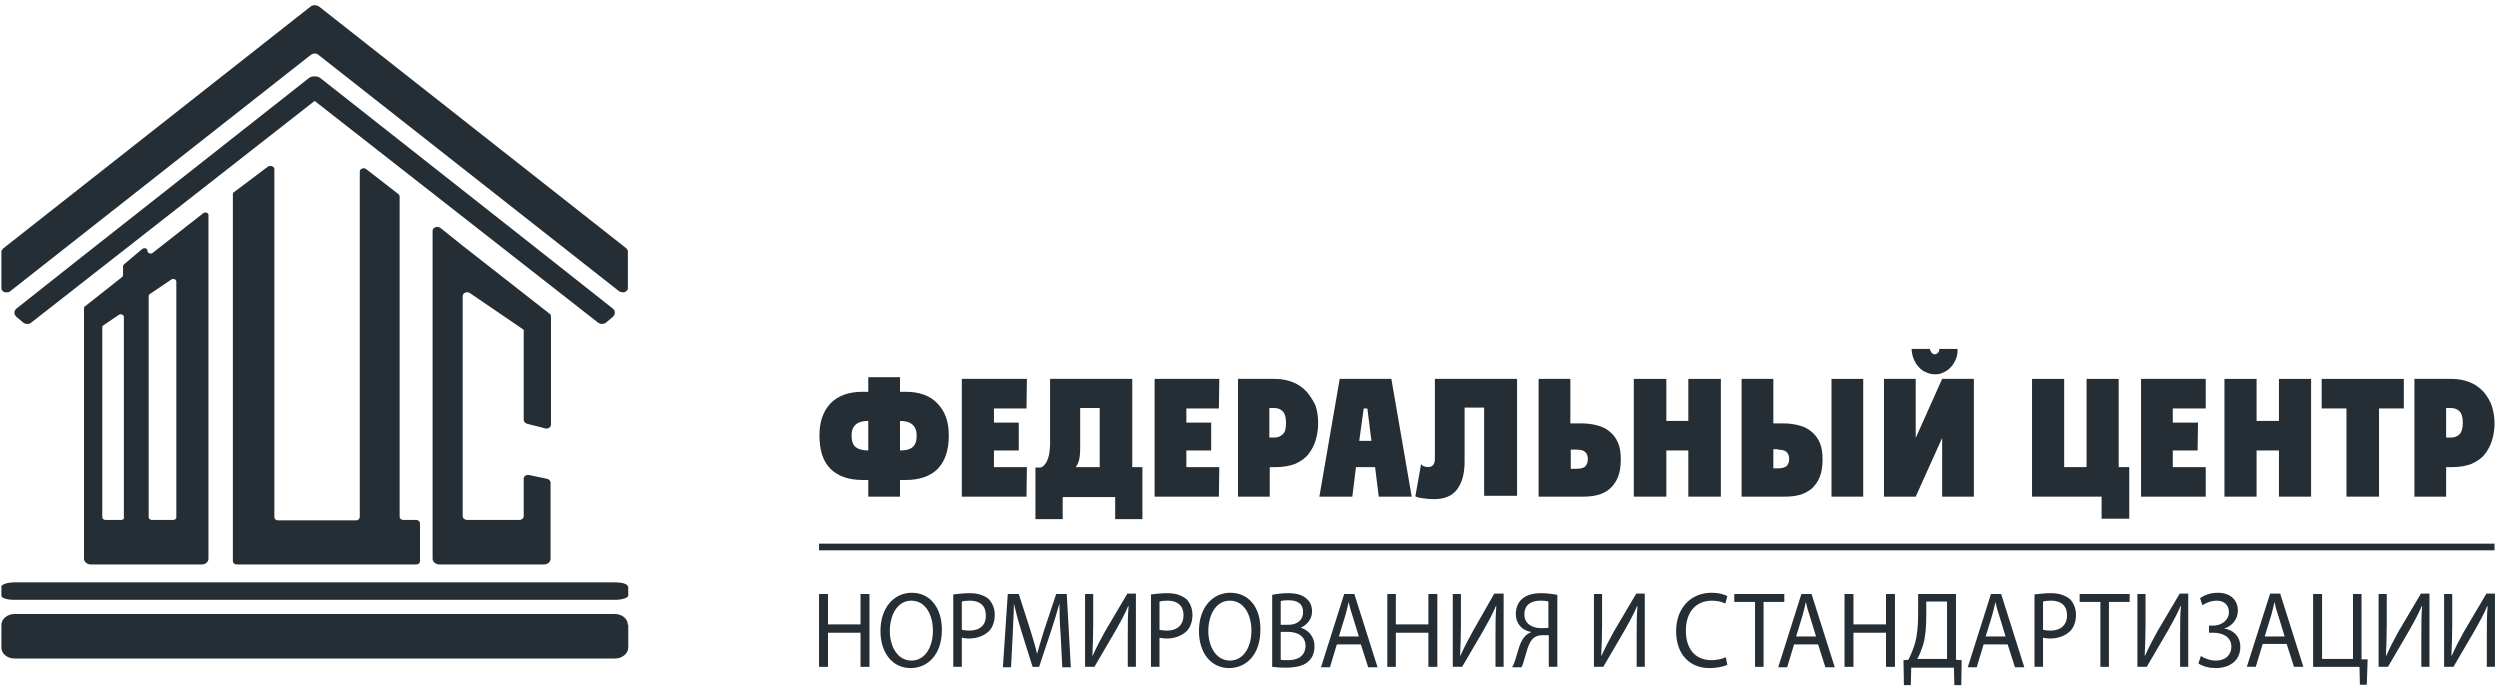 <?xml version="1.0" encoding="UTF-8"?> <svg xmlns="http://www.w3.org/2000/svg" width="190" height="53" viewBox="0 0 190 53" fill="none"> <path d="M20.357 12.667L17.791 14.596C17.729 14.628 17.698 14.691 17.698 14.786V42.646C17.698 42.773 17.822 42.899 17.976 42.899H31.641C31.795 42.899 31.919 42.804 31.919 42.646V39.768C31.919 39.642 31.795 39.515 31.641 39.515H30.651C30.497 39.515 30.373 39.42 30.373 39.262V14.944C30.373 14.881 30.342 14.817 30.28 14.754L27.838 12.857C27.653 12.699 27.343 12.825 27.343 13.046V39.294C27.343 39.42 27.22 39.547 27.065 39.547H21.13C20.975 39.547 20.851 39.452 20.851 39.294V12.857C20.851 12.635 20.542 12.54 20.357 12.667Z" fill="#252E34"></path> <path d="M40.081 32.211L41.441 32.558C41.657 32.622 41.874 32.464 41.874 32.274V26.423V24.052C41.874 23.957 41.843 23.893 41.75 23.83L35.165 18.676L33.465 17.316C33.248 17.158 32.877 17.284 32.877 17.537V42.456C32.877 42.709 33.125 42.899 33.403 42.899H41.317C41.626 42.899 41.843 42.709 41.843 42.456V36.669C41.843 36.543 41.719 36.416 41.565 36.385L40.204 36.1C39.988 36.069 39.802 36.195 39.802 36.385V39.231C39.802 39.389 39.648 39.516 39.462 39.516H35.505C35.32 39.516 35.165 39.389 35.165 39.231V22.502C35.165 22.249 35.505 22.123 35.722 22.281L39.802 25.064V31.957C39.833 32.052 39.926 32.179 40.081 32.211Z" fill="#252E34"></path> <path d="M1.777 24.526C1.87 24.589 1.962 24.621 2.086 24.621C2.179 24.621 2.302 24.589 2.364 24.526L23.912 7.67L45.46 24.526C45.552 24.589 45.645 24.621 45.738 24.621C45.831 24.621 45.954 24.589 46.047 24.526L46.573 24.083C46.665 23.988 46.727 23.893 46.727 23.767C46.727 23.672 46.696 23.577 46.634 23.514L46.603 23.482C46.603 23.482 46.603 23.482 46.573 23.451L41.41 19.371L24.345 5.931C24.221 5.836 24.067 5.805 23.912 5.805C23.757 5.805 23.603 5.836 23.479 5.931L6.29 19.466L1.251 23.451C1.251 23.451 1.251 23.451 1.22 23.482L1.189 23.514C1.128 23.577 1.097 23.672 1.097 23.767C1.097 23.893 1.159 23.988 1.251 24.083L1.777 24.526Z" fill="#252E34"></path> <path d="M47.717 47.484C47.717 47.042 47.284 46.662 46.727 46.662H46.356H1.468H1.097C0.571 46.662 0.107 47.042 0.107 47.484V47.8V49.224C0.107 49.666 0.54 50.046 1.097 50.046H46.758C47.284 50.046 47.747 49.666 47.747 49.224V47.8V47.484H47.717Z" fill="#252E34"></path> <path d="M47.717 44.575C47.717 44.385 47.284 44.259 46.727 44.259H46.356H1.468H1.097C0.571 44.259 0.107 44.417 0.107 44.575V44.702V45.271C0.107 45.461 0.54 45.587 1.097 45.587H46.758C47.284 45.587 47.747 45.429 47.747 45.271V44.702V44.575H47.717Z" fill="#252E34"></path> <path d="M47.686 18.992C47.655 18.929 47.624 18.897 47.593 18.866L24.283 0.524C24.159 0.429 24.036 0.397 23.912 0.397C23.788 0.397 23.665 0.429 23.572 0.524L0.262 18.866C0.231 18.897 0.2 18.929 0.169 18.992C0.107 19.024 0.107 19.055 0.107 19.119V21.901C0.107 21.965 0.107 21.996 0.138 22.028C0.2 22.154 0.324 22.218 0.447 22.218C0.571 22.218 0.695 22.218 0.788 22.123L23.634 4.161C23.727 4.097 23.819 4.066 23.912 4.066C24.005 4.066 24.128 4.097 24.19 4.161L47.036 22.123C47.129 22.186 47.253 22.218 47.376 22.218C47.5 22.218 47.624 22.123 47.686 22.028C47.717 21.996 47.717 21.933 47.717 21.87V19.087C47.717 19.055 47.717 19.024 47.686 18.992Z" fill="#252E34"></path> <path d="M15.441 16.209L11.608 19.213C11.453 19.34 11.206 19.245 11.206 19.055C11.206 18.865 10.959 18.802 10.804 18.929L9.413 20.099C9.382 20.13 9.351 20.194 9.351 20.225V20.889C9.351 20.953 9.32 20.984 9.289 21.047L6.445 23.293C6.383 23.324 6.383 23.387 6.383 23.451V42.456C6.383 42.709 6.631 42.899 6.909 42.899H15.318C15.627 42.899 15.843 42.709 15.843 42.456V16.335C15.843 16.177 15.596 16.082 15.441 16.209ZM9.444 39.326C9.444 39.421 9.351 39.516 9.197 39.516H8.022C7.898 39.516 7.774 39.421 7.774 39.326V24.874C7.774 24.811 7.805 24.747 7.867 24.716L9.042 23.925C9.197 23.83 9.413 23.925 9.413 24.083V39.326H9.444ZM13.401 39.326C13.401 39.421 13.308 39.516 13.154 39.516H11.546C11.422 39.516 11.299 39.421 11.299 39.326V22.502C11.299 22.439 11.33 22.376 11.392 22.344L13.03 21.237C13.185 21.142 13.401 21.237 13.401 21.395V39.326Z" fill="#252E34"></path> <path d="M65.4 47.454H62.927V45.145H62.247V50.68H62.927V48.087H65.4V50.68H66.08V45.145H65.4V47.454Z" fill="#252E34"></path> <path d="M69.295 45.05C67.935 45.05 66.915 46.188 66.915 47.959C66.915 49.635 67.842 50.774 69.203 50.774C70.501 50.774 71.583 49.762 71.583 47.864C71.583 46.188 70.686 45.05 69.295 45.05ZM69.264 50.204C68.213 50.204 67.626 49.129 67.626 47.959C67.626 46.758 68.182 45.651 69.264 45.651C70.377 45.651 70.903 46.789 70.903 47.928C70.903 49.161 70.315 50.204 69.264 50.204Z" fill="#252E34"></path> <path d="M73.716 45.081C73.191 45.081 72.758 45.144 72.449 45.176V50.678H73.098V48.465C73.252 48.496 73.438 48.528 73.624 48.528C74.273 48.528 74.829 48.307 75.2 47.927C75.448 47.643 75.602 47.231 75.602 46.725C75.602 46.219 75.417 45.84 75.169 45.555C74.86 45.271 74.365 45.081 73.716 45.081ZM73.654 47.927C73.438 47.927 73.252 47.895 73.098 47.864V45.714C73.222 45.682 73.438 45.65 73.716 45.65C74.427 45.65 74.922 45.998 74.922 46.757C74.953 47.516 74.458 47.927 73.654 47.927Z" fill="#252E34"></path> <path d="M80.27 45.145L79.374 47.834C79.157 48.529 78.972 49.13 78.817 49.699C78.693 49.13 78.508 48.529 78.291 47.834L77.426 45.145H76.591L76.22 50.711H76.838L76.962 48.34C76.993 47.486 77.055 46.569 77.055 45.873C77.21 46.537 77.395 47.233 77.642 48.023L78.477 50.68H78.972L79.868 47.992C80.115 47.233 80.332 46.537 80.517 45.873C80.517 46.569 80.548 47.486 80.61 48.276L80.734 50.711H81.383L81.074 45.145H80.27Z" fill="#252E34"></path> <path d="M83.98 47.991C83.609 48.655 83.3 49.256 83.052 49.825H83.022C83.052 49.098 83.083 48.339 83.083 47.485V45.145H82.465V50.679H83.176L84.784 47.928C85.124 47.327 85.495 46.663 85.742 46.062H85.773C85.711 46.758 85.711 47.422 85.711 48.307V50.679H86.329V45.113H85.68L83.98 47.991Z" fill="#252E34"></path> <path d="M88.741 45.081C88.215 45.081 87.782 45.144 87.473 45.176V50.678H88.122V48.465C88.277 48.496 88.462 48.528 88.648 48.528C89.297 48.528 89.854 48.307 90.225 47.927C90.472 47.643 90.626 47.231 90.626 46.725C90.626 46.219 90.441 45.84 90.194 45.555C89.854 45.271 89.39 45.081 88.741 45.081ZM88.679 47.927C88.462 47.927 88.277 47.895 88.122 47.864V45.714C88.246 45.682 88.462 45.65 88.741 45.65C89.452 45.65 89.946 45.998 89.946 46.757C89.946 47.516 89.452 47.927 88.679 47.927Z" fill="#252E34"></path> <path d="M93.502 45.05C92.141 45.05 91.121 46.188 91.121 47.959C91.121 49.635 92.049 50.774 93.409 50.774C94.707 50.774 95.79 49.762 95.79 47.864C95.82 46.188 94.924 45.05 93.502 45.05ZM93.471 50.204C92.42 50.204 91.832 49.129 91.832 47.959C91.832 46.758 92.389 45.651 93.471 45.651C94.584 45.651 95.109 46.789 95.109 47.928C95.109 49.161 94.522 50.204 93.471 50.204Z" fill="#252E34"></path> <path d="M98.85 47.706C99.376 47.484 99.716 47.01 99.716 46.472C99.716 46.03 99.561 45.714 99.283 45.492C98.974 45.208 98.541 45.081 97.892 45.081C97.428 45.081 96.964 45.144 96.686 45.208V50.678C96.902 50.71 97.243 50.742 97.706 50.742C98.541 50.742 99.128 50.584 99.468 50.236C99.747 49.983 99.901 49.603 99.901 49.129C99.901 48.275 99.314 47.832 98.85 47.706ZM97.335 45.682C97.428 45.65 97.614 45.619 97.923 45.619C98.603 45.619 99.036 45.872 99.036 46.536C99.036 47.073 98.634 47.484 97.923 47.484H97.335V45.682ZM97.892 50.172C97.644 50.172 97.459 50.172 97.335 50.141V48.022H97.892C98.603 48.022 99.221 48.338 99.221 49.097C99.19 49.919 98.572 50.172 97.892 50.172Z" fill="#252E34"></path> <path d="M102.158 45.145L100.396 50.711H101.076L101.601 48.972H103.425L103.982 50.711H104.693L102.931 45.145H102.158ZM101.756 48.371L102.251 46.758C102.343 46.41 102.436 46.063 102.498 45.746C102.56 46.063 102.653 46.41 102.776 46.758L103.271 48.371H101.756Z" fill="#252E34"></path> <path d="M108.557 47.454H106.084V45.145H105.435V50.68H106.084V48.087H108.557V50.68H109.237V45.145H108.557V47.454Z" fill="#252E34"></path> <path d="M111.927 47.991C111.556 48.655 111.247 49.256 110.999 49.825H110.969C110.999 49.098 111.03 48.339 111.03 47.485V45.145H110.412V50.679H111.123L112.731 47.928C113.071 47.327 113.442 46.663 113.689 46.062H113.72C113.658 46.758 113.658 47.422 113.658 48.307V50.679H114.276V45.113H113.565L111.927 47.991Z" fill="#252E34"></path> <path d="M115.668 45.524C115.39 45.777 115.204 46.156 115.204 46.662C115.204 47.421 115.699 47.927 116.348 48.022V48.054C116.193 48.117 116.039 48.212 115.915 48.338C115.482 48.781 115.359 49.572 115.142 50.204C115.08 50.394 115.019 50.552 114.926 50.71H115.637C115.699 50.552 115.761 50.457 115.791 50.299C115.977 49.761 116.101 48.971 116.472 48.56C116.657 48.37 116.904 48.275 117.214 48.275H117.708V50.678H118.357V45.208C118.017 45.144 117.554 45.081 117.121 45.081C116.472 45.081 115.977 45.239 115.668 45.524ZM117.677 47.706C117.554 47.737 117.337 47.737 117.121 47.737C116.379 47.737 115.853 47.358 115.853 46.694C115.853 45.935 116.41 45.65 117.059 45.65C117.368 45.65 117.585 45.682 117.677 45.714V47.706Z" fill="#252E34"></path> <path d="M122.654 47.991C122.284 48.655 121.974 49.256 121.727 49.825H121.696C121.727 49.098 121.758 48.339 121.758 47.485V45.145H121.14V50.679H121.851L123.458 47.928C123.798 47.327 124.169 46.663 124.417 46.062H124.448C124.386 46.758 124.386 47.422 124.386 48.307V50.679H125.004V45.113H124.355L122.654 47.991Z" fill="#252E34"></path> <path d="M130.105 45.651C130.538 45.651 130.878 45.745 131.125 45.872L131.28 45.303C131.094 45.208 130.692 45.05 130.074 45.05C128.497 45.05 127.385 46.22 127.385 47.959C127.385 49.793 128.467 50.774 129.92 50.774C130.538 50.774 131.032 50.647 131.28 50.521L131.156 49.951C130.878 50.078 130.476 50.173 130.074 50.173C128.838 50.173 128.126 49.319 128.126 47.928C128.126 46.473 128.93 45.651 130.105 45.651Z" fill="#252E34"></path> <path d="M135.608 45.145H131.805V45.746H133.382V50.68H134.031V45.746H135.608V45.145Z" fill="#252E34"></path> <path d="M136.906 45.145L135.144 50.711H135.824L136.35 48.972H138.174L138.73 50.711H139.441L137.679 45.145H136.906ZM136.505 48.371L136.999 46.758C137.092 46.41 137.185 46.063 137.247 45.746C137.308 46.063 137.401 46.41 137.525 46.758L138.019 48.371H136.505Z" fill="#252E34"></path> <path d="M143.336 47.454H140.863V45.145H140.183V50.68H140.863V48.087H143.336V50.68H144.017V45.145H143.336V47.454Z" fill="#252E34"></path> <path d="M148.654 45.145H145.779V46.569C145.779 47.517 145.717 48.276 145.532 48.909C145.408 49.351 145.222 49.763 145.037 50.142L144.666 50.174L144.697 52.071H145.222L145.253 50.743H148.499L148.53 52.071H149.056L149.087 50.174L148.654 50.142V45.145ZM148.005 50.079H145.717C145.872 49.794 146.026 49.415 146.15 49.035C146.335 48.403 146.397 47.675 146.397 46.758V45.715H147.974V50.079H148.005Z" fill="#252E34"></path> <path d="M151.313 45.145L149.551 50.711H150.231L150.756 48.972H152.58L153.137 50.711H153.848L152.086 45.145H151.313ZM150.911 48.371L151.405 46.758C151.498 46.41 151.591 46.063 151.653 45.746C151.715 46.063 151.807 46.41 151.931 46.758L152.426 48.371H150.911Z" fill="#252E34"></path> <path d="M155.888 45.081C155.363 45.081 154.93 45.144 154.621 45.176V50.678H155.27V48.465C155.424 48.496 155.61 48.528 155.795 48.528C156.445 48.528 157.001 48.307 157.372 47.927C157.619 47.643 157.774 47.231 157.774 46.725C157.774 46.219 157.588 45.84 157.341 45.555C157.001 45.271 156.537 45.081 155.888 45.081ZM155.826 47.927C155.61 47.927 155.424 47.895 155.27 47.864V45.714C155.393 45.682 155.61 45.65 155.888 45.65C156.599 45.65 157.094 45.998 157.094 46.757C157.094 47.516 156.599 47.927 155.826 47.927Z" fill="#252E34"></path> <path d="M158.052 45.746H159.629V50.68H160.278V45.746H161.855V45.145H158.052V45.746Z" fill="#252E34"></path> <path d="M163.957 47.991C163.586 48.655 163.277 49.256 163.03 49.825H162.999C163.03 49.098 163.06 48.339 163.06 47.485V45.145H162.442V50.679H163.153L164.761 47.928C165.101 47.327 165.472 46.663 165.719 46.062H165.75C165.688 46.758 165.688 47.422 165.688 48.307V50.679H166.306V45.113H165.657L163.957 47.991Z" fill="#252E34"></path> <path d="M169.027 47.769C169.614 47.611 170.078 47.074 170.078 46.41C170.078 45.556 169.46 45.05 168.563 45.05C168.007 45.05 167.574 45.208 167.203 45.461L167.388 45.998C167.667 45.809 168.069 45.651 168.471 45.651C169.027 45.651 169.398 45.967 169.398 46.536C169.398 47.105 168.872 47.548 168.192 47.548H167.883V48.086H168.192C168.842 48.086 169.583 48.339 169.583 49.161C169.583 49.762 169.151 50.204 168.409 50.204C167.976 50.204 167.543 50.046 167.265 49.857L167.079 50.426C167.481 50.679 167.945 50.774 168.409 50.774C169.336 50.774 170.264 50.299 170.264 49.161C170.264 48.37 169.738 47.864 169.027 47.769Z" fill="#252E34"></path> <path d="M172.52 45.145L170.758 50.679H171.438L171.964 48.94H173.788L174.344 50.679H175.055L173.293 45.113H172.52V45.145ZM172.119 48.37L172.613 46.758C172.706 46.41 172.799 46.062 172.861 45.746C172.922 46.062 173.015 46.41 173.139 46.758L173.633 48.37H172.119Z" fill="#252E34"></path> <path d="M179.476 45.145H178.827V50.079H176.477V45.145H175.797V50.68H179.322L179.353 52.039H179.878L179.94 50.11H179.476V45.145Z" fill="#252E34"></path> <path d="M182.289 47.991C181.918 48.655 181.609 49.256 181.362 49.825H181.331C181.362 49.098 181.393 48.339 181.393 47.485V45.145H180.775V50.679H181.486L183.093 47.928C183.433 47.327 183.804 46.663 184.052 46.062H184.083C184.021 46.758 184.021 47.422 184.021 48.307V50.679H184.639V45.113H183.99L182.289 47.991Z" fill="#252E34"></path> <path d="M187.267 47.991C186.896 48.655 186.587 49.256 186.339 49.825H186.308C186.339 49.098 186.37 48.339 186.37 47.485V45.145H185.752V50.679H186.463L188.071 47.928C188.411 47.327 188.782 46.663 189.029 46.062H189.06C188.998 46.758 188.998 47.422 188.998 48.307V50.679H189.616V45.113H188.967L187.267 47.991Z" fill="#252E34"></path> <path d="M65.586 36.48H65.988V37.745H68.399V36.48H68.801C69.883 36.48 70.687 36.195 71.243 35.658C71.8 35.089 72.109 34.266 72.109 33.096C72.109 32.053 71.831 31.262 71.243 30.661C70.687 30.06 69.852 29.776 68.832 29.776H68.399V28.669H65.988V29.776H65.555C64.504 29.776 63.7 30.06 63.113 30.661C62.556 31.262 62.278 32.053 62.278 33.096C62.278 34.235 62.556 35.089 63.144 35.658C63.7 36.195 64.504 36.48 65.586 36.48ZM68.399 31.989C69.234 31.989 69.667 32.369 69.667 33.096C69.667 33.507 69.574 33.792 69.358 33.982C69.141 34.171 68.832 34.235 68.399 34.235V31.989ZM65.988 31.989V34.235C65.555 34.235 65.246 34.14 65.029 33.982C64.813 33.792 64.72 33.507 64.72 33.096C64.72 32.369 65.122 31.989 65.988 31.989Z" fill="#252E34"></path> <path d="M78.013 31.041L78.044 28.796H73.098V37.745H78.013L78.044 35.5H75.54V34.235H77.426V32.116H75.54V31.041H78.013Z" fill="#252E34"></path> <path d="M92.667 35.5H90.163V34.235H92.049V32.116H90.163V31.041H92.636L92.667 28.796H87.751V37.745H92.636L92.667 35.5Z" fill="#252E34"></path> <path d="M167.636 31.041V28.796H162.72V37.745H167.636V35.5H165.132V34.235H167.018L167.049 32.116H165.132V31.041H167.636Z" fill="#252E34"></path> <path d="M86.051 28.796H79.806V33.792C79.806 34.014 79.775 34.235 79.745 34.456C79.714 34.678 79.652 34.836 79.59 34.994C79.528 35.152 79.435 35.279 79.343 35.374C79.25 35.468 79.157 35.532 79.033 35.532H78.693V39.453H80.765V37.777H84.753V39.453H86.824V35.5H86.051V28.796ZM83.609 35.5H81.754C81.847 35.374 81.939 35.215 82.001 34.994C82.063 34.773 82.094 34.425 82.094 33.95V31.009H83.578V35.5H83.609Z" fill="#252E34"></path> <path d="M99.283 29.745C99.005 29.46 98.665 29.207 98.263 29.049C97.861 28.891 97.397 28.796 96.902 28.796H94.089V37.745H96.501V35.5H96.964C97.552 35.5 98.046 35.405 98.448 35.247C98.85 35.057 99.19 34.836 99.437 34.52C99.685 34.203 99.87 33.856 99.994 33.444C100.118 33.033 100.179 32.591 100.179 32.148C100.179 31.674 100.118 31.199 99.963 30.788C99.778 30.409 99.561 30.061 99.283 29.745ZM97.49 33.002C97.335 33.16 97.119 33.255 96.841 33.255H96.47V31.009H96.841C97.119 31.009 97.335 31.104 97.49 31.262C97.644 31.421 97.737 31.705 97.737 32.116C97.737 32.559 97.675 32.844 97.49 33.002Z" fill="#252E34"></path> <path d="M103.054 35.5H104.507L104.786 37.745H107.29L105.744 28.796H101.818L100.272 37.745H102.776L103.054 35.5ZM103.642 31.041H103.92L104.229 33.508H103.302L103.642 31.041Z" fill="#252E34"></path> <path d="M115.297 37.745V28.796H109.052V34.868C109.052 35.279 108.866 35.5 108.526 35.5C108.433 35.5 108.31 35.468 108.217 35.437C108.124 35.405 108.063 35.342 108.001 35.279L107.568 37.714C107.722 37.809 107.908 37.84 108.155 37.872C108.403 37.903 108.681 37.935 108.99 37.935C109.794 37.935 110.381 37.682 110.752 37.176C111.123 36.67 111.309 35.974 111.309 35.089V30.978H112.793V37.682H115.297V37.745Z" fill="#252E34"></path> <path d="M122.345 37.145C122.593 36.923 122.809 36.639 122.964 36.259C123.118 35.88 123.18 35.437 123.18 34.899C123.18 34.393 123.118 33.982 122.964 33.634C122.809 33.286 122.593 33.002 122.345 32.812C122.098 32.591 121.789 32.433 121.418 32.338C121.078 32.243 120.676 32.18 120.274 32.18H119.347V28.796H116.935V37.745H120.274C120.676 37.745 121.078 37.714 121.418 37.619C121.789 37.524 122.098 37.366 122.345 37.145ZM120.491 35.437C120.367 35.563 120.12 35.627 119.81 35.627H119.378V34.172H119.81C120.12 34.172 120.367 34.235 120.491 34.362C120.614 34.488 120.676 34.678 120.676 34.868C120.676 35.121 120.614 35.279 120.491 35.437Z" fill="#252E34"></path> <path d="M128.312 37.745H130.785V28.796H128.312V31.99H126.642V28.796H124.169V37.745H126.642V34.235H128.312V37.745Z" fill="#252E34"></path> <path d="M141.605 28.796H139.194V37.745H141.605V28.796Z" fill="#252E34"></path> <path d="M132.362 28.796V37.745H135.608C136.01 37.745 136.412 37.714 136.752 37.619C137.092 37.524 137.401 37.366 137.679 37.145C137.927 36.923 138.143 36.639 138.298 36.259C138.452 35.88 138.514 35.437 138.514 34.899C138.514 34.393 138.452 33.982 138.298 33.634C138.143 33.286 137.927 33.002 137.679 32.812C137.432 32.591 137.123 32.433 136.752 32.338C136.412 32.243 136.01 32.18 135.608 32.18H134.773V28.796H132.362ZM135.113 34.172C135.422 34.172 135.67 34.235 135.793 34.362C135.917 34.488 135.979 34.678 135.979 34.868C135.979 35.089 135.917 35.279 135.793 35.405C135.67 35.532 135.422 35.595 135.113 35.595H134.773V34.14H135.113V34.172Z" fill="#252E34"></path> <path d="M146.366 28.29C146.583 28.384 146.799 28.448 147.046 28.448C147.294 28.448 147.51 28.416 147.726 28.29C147.943 28.195 148.128 28.068 148.283 27.878C148.438 27.72 148.561 27.499 148.654 27.277C148.747 27.056 148.778 26.803 148.778 26.519H147.386C147.386 26.645 147.355 26.74 147.294 26.803C147.232 26.866 147.139 26.93 147.046 26.93C146.954 26.93 146.892 26.898 146.799 26.803C146.737 26.708 146.675 26.613 146.675 26.519H145.284C145.284 26.771 145.346 27.024 145.439 27.277C145.532 27.499 145.655 27.72 145.81 27.878C145.964 28.068 146.15 28.195 146.366 28.29Z" fill="#252E34"></path> <path d="M150.014 37.745V28.796H147.603L145.594 33.286V28.796H143.182V37.745H145.594L147.603 33.286V37.745H150.014Z" fill="#252E34"></path> <path d="M161.824 39.421V35.5H161.02V28.796H158.578V35.5H156.877V28.796H154.435V37.745H159.722V39.421H161.824Z" fill="#252E34"></path> <path d="M175.643 37.745V28.796H173.2V31.99H171.5V28.796H169.058V37.745H171.5V34.235H173.2V37.745H175.643Z" fill="#252E34"></path> <path d="M180.806 37.745V31.041H182.691V28.796H176.447V31.041H178.332V37.745H180.806Z" fill="#252E34"></path> <path d="M189.369 30.82C189.215 30.409 188.998 30.061 188.72 29.745C188.442 29.46 188.102 29.207 187.7 29.049C187.298 28.891 186.834 28.796 186.34 28.796H183.495V37.745H185.907V35.5H186.37C186.958 35.5 187.452 35.405 187.854 35.247C188.256 35.057 188.596 34.836 188.844 34.52C189.091 34.203 189.276 33.856 189.4 33.444C189.524 33.033 189.586 32.591 189.586 32.148C189.586 31.674 189.493 31.231 189.369 30.82ZM186.927 33.002C186.772 33.16 186.556 33.255 186.278 33.255H185.907V31.009H186.278C186.556 31.009 186.772 31.104 186.927 31.262C187.081 31.421 187.174 31.705 187.174 32.116C187.174 32.559 187.081 32.844 186.927 33.002Z" fill="#252E34"></path> <path d="M189.585 41.318H62.247V41.824H189.585V41.318Z" fill="#252E34"></path> </svg> 